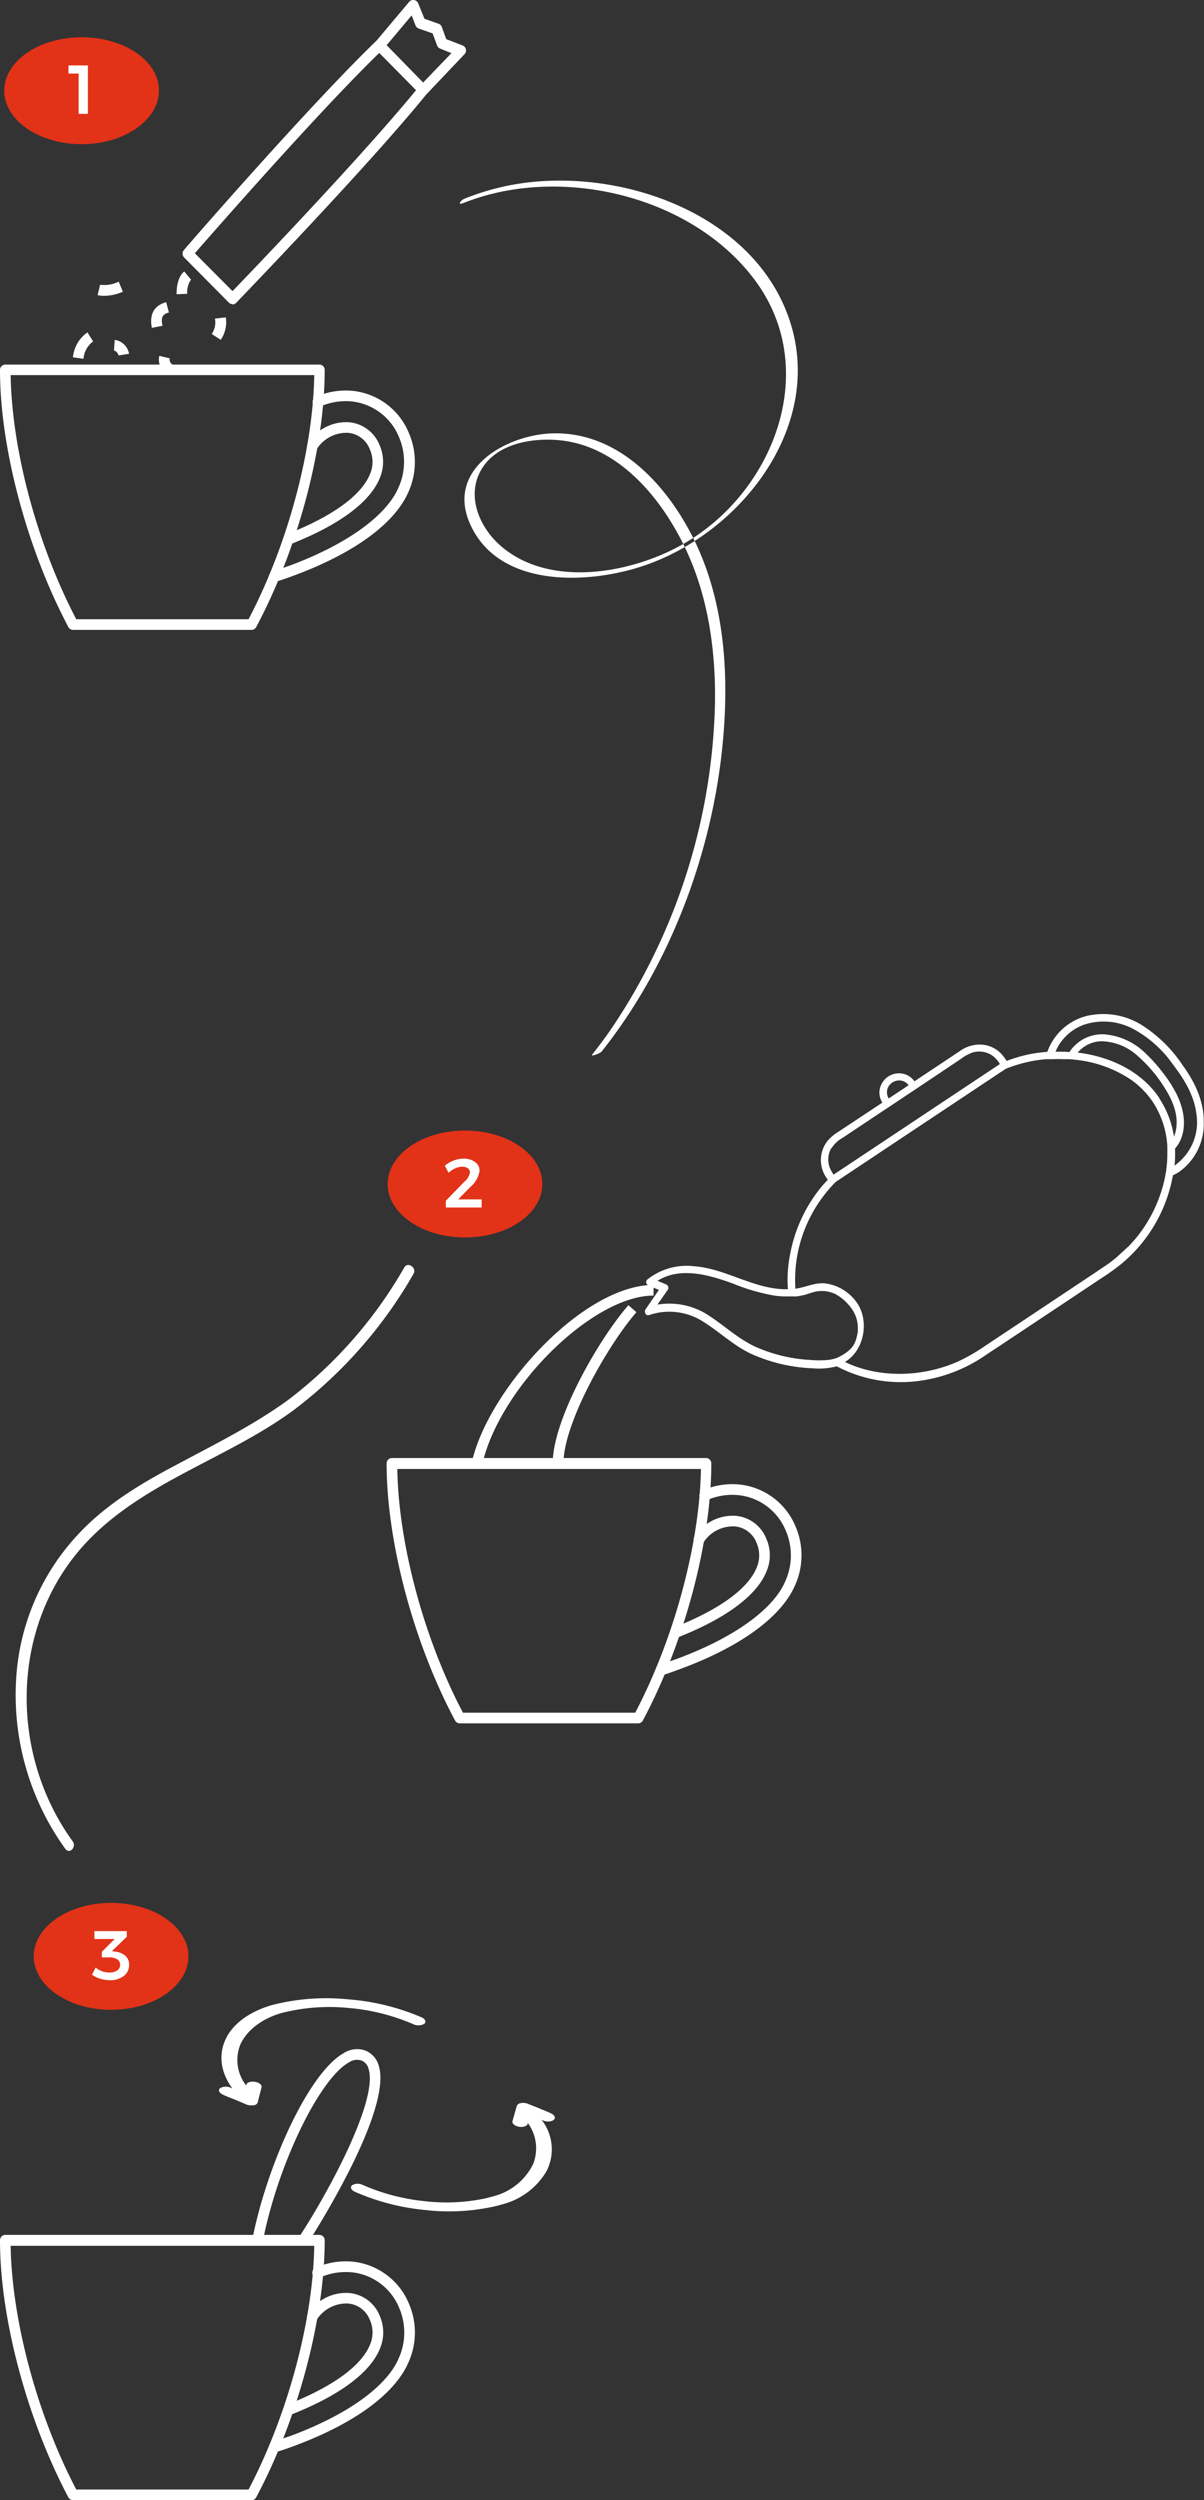 <svg id="Layer_1" data-name="Layer 1" xmlns="http://www.w3.org/2000/svg" viewBox="0 0 187.85 389.78"><rect x="0" y="0" width="187.85" height="389.78" fill="#333333" stroke="none"/><defs><style>.cls-1{fill:#e23217;}.cls-1,.cls-2{fill-rule:evenodd;}.cls-2,.cls-3{fill:#fff;}</style></defs><path class="cls-1" d="M57.49,29c-6.65,0-12.06-3.74-12.06-8.34s5.41-8.33,12.06-8.33S69.57,16,69.57,20.62,64.16,29,57.49,29Z" transform="translate(-44.77 -6.52)"/><polygon class="cls-2" points="10.68 10.2 13.71 10.2 13.71 17.75 12.27 17.75 12.27 11.47 10.68 11.47 10.68 10.2"/><path class="cls-3" d="M68.46,57.63c-.52-2.68.93-3.65,2.24-4l.42,1.61c-.88.23-1.31.62-1,2.07Z" transform="translate(-44.77 -6.52)"/><path class="cls-3" d="M79.21,59.5l-1.4-.91a3.23,3.23,0,0,0,.5-2.4L80,56A4.89,4.89,0,0,1,79.21,59.5Z" transform="translate(-44.77 -6.52)"/><path class="cls-3" d="M61,52.64a4.51,4.51,0,0,1-1-.11l.39-1.62a5,5,0,0,0,2.9-.48L63.94,52A7.56,7.56,0,0,1,61,52.64Z" transform="translate(-44.77 -6.52)"/><path class="cls-3" d="M63.25,61.93a1,1,0,0,0-.7-.77l.12-1.65a2.62,2.62,0,0,1,2.23,2.17Z" transform="translate(-44.77 -6.52)"/><path class="cls-3" d="M71.29,65a2.54,2.54,0,0,1-1.66-3l1.62.38a.92.92,0,0,0,.48,1Z" transform="translate(-44.77 -6.52)"/><path class="cls-3" d="M57.79,62.46l-1.64-.24a5.37,5.37,0,0,1,2.26-3.88l.89,1.4A3.8,3.8,0,0,0,57.79,62.46Z" transform="translate(-44.77 -6.52)"/><path class="cls-3" d="M81.06,53.94a.83.83,0,0,1-.59-.25l-7-7.06a.84.84,0,0,1,0-1.13C73.61,45.28,93,23,103.37,13a.84.84,0,0,1,1.17,0L111.39,20a.83.83,0,0,1,0,1.11c-9.11,11.25-29.58,32.41-29.78,32.63a.83.83,0,0,1-.59.25ZM75.17,46l5.88,5.91c3.36-3.49,20.26-21.11,28.63-31.33l-5.74-5.81C94.44,24,78.24,42.49,75.17,46Z" transform="translate(-44.77 -6.52)"/><path class="cls-3" d="M111.4,21.12,110.2,20l5-5.19-1.77-.72a.84.84,0,0,1-.47-.49l-.69-1.87-2.17-.76a.85.85,0,0,1-.49-.46L109,8.92l-4.4,5.23-1.27-1.07,5.27-6.26A.83.83,0,0,1,110,7l1,2.45,2.19.77a.82.82,0,0,1,.51.5l.69,1.9,2.58,1a.8.8,0,0,1,.49.59.83.83,0,0,1-.21.75Z" transform="translate(-44.77 -6.52)"/><path class="cls-3" d="M72.32,52.39c0-.25-.06-2.5,1.19-3.55l1.07,1.27a3.39,3.39,0,0,0-.6,2.22Z" transform="translate(-44.77 -6.52)"/><path class="cls-1" d="M117.32,199.44c-6.66,0-12.07-3.73-12.07-8.33s5.41-8.34,12.07-8.34,12.07,3.74,12.07,8.34S124,199.44,117.32,199.44Z" transform="translate(-44.77 -6.52)"/><path class="cls-2" d="M116.25,193.51h3.67v1.26h-5.59v-1.05l2.85-2.93a2.43,2.43,0,0,0,.91-1.5.75.75,0,0,0-.33-.64,1.54,1.54,0,0,0-.89-.24,2.72,2.72,0,0,0-1.06.25,4.38,4.38,0,0,0-1.06.69l-.57-1.1a4.67,4.67,0,0,1,2.89-1.1,2.94,2.94,0,0,1,1.82.53,1.65,1.65,0,0,1,.7,1.39,4.06,4.06,0,0,1-1.43,2.49Z" transform="translate(-44.77 -6.52)"/><path class="cls-3" d="M132.68,234.66H131c0-6.75,7-19.11,11.81-24.66l1.25,1.09C139.54,216.32,132.68,228.39,132.68,234.66Z" transform="translate(-44.77 -6.52)"/><path class="cls-3" d="M120,234.85l-1.62-.38c2.67-11.55,17.46-27.63,28.36-27.63v1.66C137.24,208.5,122.74,222.78,120,234.85Z" transform="translate(-44.77 -6.52)"/><path class="cls-1" d="M62.1,319.85c-6.66,0-12.07-3.75-12.07-8.34s5.41-8.33,12.07-8.33,12.07,3.73,12.07,8.33S68.76,319.85,62.1,319.85Z" transform="translate(-44.77 -6.52)"/><path class="cls-2" d="M62.63,310.77a2.86,2.86,0,0,1,1.67.63,1.8,1.8,0,0,1,.61,1.42,2.12,2.12,0,0,1-.81,1.74,3.34,3.34,0,0,1-2.18.67A5,5,0,0,1,60.4,315a4.35,4.35,0,0,1-1.28-.62l.57-1.12a3.35,3.35,0,0,0,2.13.78,2.12,2.12,0,0,0,1.24-.33,1,1,0,0,0,.45-.87,1,1,0,0,0-.44-.86,2.36,2.36,0,0,0-1.27-.3H60.66v-.87l2-2H59.5v-1.23h5.05v.89l-2.31,2.22Z" transform="translate(-44.77 -6.52)"/><path class="cls-2" d="M117.13,38.15c15.1-6,35.7-1.16,45.51,12.17,10.11,13.73,3,32.55-10.79,40.73-8.12,4.84-21.39,7.36-29.13.42-3.09-2.77-5.09-7.38-3.07-11.34,2.2-4.32,7.74-5.36,12.16-5,9.44.78,16.25,9.1,20,17.11,3.5,7.47,4.65,15.87,4.51,24.05a94.43,94.43,0,0,1-15.71,49.93q-1.63,2.44-3.47,4.73c-.27.35,1.25-.18,1.51-.51,11.81-14.85,18.6-34.69,19.24-53.59.3-8.86-.84-18-4.78-26.09-4.21-8.57-11.76-16.88-22-16.68-7.3.15-16.83,5.55-13,14.12,4.44,10,18.31,9.45,27,6.55,15.53-5.19,28.78-22.4,22.56-39.14s-28.17-23.6-44.34-20a39.44,39.44,0,0,0-6,1.85C116.64,37.72,116,38.62,117.13,38.15Z" transform="translate(-44.77 -6.52)"/><path class="cls-2" d="M107.85,204.11a68.76,68.76,0,0,1-18.12,20.66c-5.5,4-11.63,7-17.65,10.23-5.56,2.93-11,6.23-15.27,10.89a36.06,36.06,0,0,0-9.45,21.44,41,41,0,0,0,7.58,27.4c.69.95,1.81-.27,1.16-1.16-10.13-14-9.72-34.3,2.47-46.93,8.88-9.2,21.85-12.8,32-20.27a70.53,70.53,0,0,0,18.72-21.26C109.84,204.22,108.43,203.14,107.85,204.11Z" transform="translate(-44.77 -6.52)"/><path class="cls-3" d="M84.05,104.72H56.17a.83.83,0,0,1-.73-.44C49,92.14,44.77,76.4,44.77,64.19a.83.83,0,0,1,.83-.83h49a.83.83,0,0,1,.83.83c0,12.2-4.2,27.94-10.69,40.09A.82.82,0,0,1,84.05,104.72Zm-27.38-1.66H83.55C89.65,91.47,93.62,76.7,93.8,65H46.43C46.62,76.71,50.59,91.48,56.67,103.06Z" transform="translate(-44.77 -6.52)"/><path class="cls-3" d="M89.91,91.38a.83.83,0,0,1-.3-1.6c8.92-3.53,11.92-7,12.87-9.31a4.77,4.77,0,0,0,0-3.88A4,4,0,0,0,99.1,74a5.5,5.5,0,0,0-4.88,2.49.83.83,0,1,1-1.39-.91,7.12,7.12,0,0,1,6.41-3.23A5.68,5.68,0,0,1,104,75.93a6.48,6.48,0,0,1,0,5.18c-1.54,3.72-6.31,7.25-13.8,10.21A.81.81,0,0,1,89.91,91.38Z" transform="translate(-44.77 -6.52)"/><path class="cls-3" d="M87.57,97.23a.83.83,0,0,1-.25-1.62c.8-.26,1.72-.58,2.89-1C99,91.3,105.16,86.86,107,82.4a9.77,9.77,0,0,0,0-7.79,9,9,0,0,0-7.5-5.52,10,10,0,0,0-4.78.81.84.84,0,0,1-1.1-.43.83.83,0,0,1,.43-1.09,11.73,11.73,0,0,1,5.59-.94A10.66,10.66,0,0,1,108.55,74a11.36,11.36,0,0,1,0,9.09c-2.08,4.95-8.38,9.6-17.77,13.1-1.19.45-2.14.79-3,1A.75.75,0,0,1,87.57,97.23Z" transform="translate(-44.77 -6.52)"/><path class="cls-3" d="M84.05,396.3H56.17a.83.83,0,0,1-.73-.44C49,383.72,44.77,368,44.77,355.77a.83.83,0,0,1,.83-.83h49a.83.83,0,0,1,.83.83c0,12.21-4.2,27.94-10.69,40.09A.82.82,0,0,1,84.05,396.3Zm-27.38-1.66H83.55c6.1-11.59,10.07-26.36,10.25-38H46.43C46.62,368.29,50.59,383.06,56.67,394.64Z" transform="translate(-44.77 -6.52)"/><path class="cls-3" d="M89.91,383a.83.83,0,0,1-.3-1.6c8.92-3.53,11.92-7,12.87-9.3a4.79,4.79,0,0,0,0-3.89,4,4,0,0,0-3.39-2.57,5.51,5.51,0,0,0-4.88,2.49.83.83,0,1,1-1.39-.91A7.1,7.1,0,0,1,99.24,364a5.68,5.68,0,0,1,4.78,3.56,6.48,6.48,0,0,1,0,5.18c-1.54,3.72-6.31,7.25-13.8,10.21A.81.81,0,0,1,89.91,383Z" transform="translate(-44.77 -6.52)"/><path class="cls-3" d="M87.57,388.82a.84.84,0,0,1-.79-.58.83.83,0,0,1,.54-1c.81-.27,1.73-.6,2.89-1,8.82-3.29,15-7.73,16.82-12.18a9.73,9.73,0,0,0,0-7.79,9,9,0,0,0-7.5-5.51,10,10,0,0,0-4.78.8.84.84,0,1,1-.67-1.53,11.8,11.8,0,0,1,5.59-.93,10.68,10.68,0,0,1,8.88,6.51,11.32,11.32,0,0,1,0,9.09c-2.08,4.95-8.38,9.6-17.77,13.1-1.18.44-2.12.78-3,1A.75.75,0,0,1,87.57,388.82Z" transform="translate(-44.77 -6.52)"/><path class="cls-3" d="M144.38,275.19H116.5a.82.82,0,0,1-.73-.44c-6.49-12.14-10.68-27.88-10.68-40.09a.83.83,0,0,1,.83-.83h49a.83.83,0,0,1,.83.83c0,12.2-4.19,27.94-10.68,40.09A.82.82,0,0,1,144.38,275.19ZM117,273.53h26.88c6.09-11.59,10.06-26.36,10.25-38H106.76C106.94,247.18,110.91,262,117,273.53Z" transform="translate(-44.77 -6.52)"/><path class="cls-3" d="M150.24,261.85a.83.83,0,0,1-.31-1.6c8.92-3.53,11.93-7,12.88-9.3a4.83,4.83,0,0,0,0-3.89,4,4,0,0,0-3.4-2.57,5.49,5.49,0,0,0-4.88,2.49.83.83,0,0,1-1.39-.91,7.12,7.12,0,0,1,6.42-3.23,5.65,5.65,0,0,1,4.77,3.56,6.4,6.4,0,0,1,0,5.18c-1.54,3.72-6.31,7.25-13.8,10.21A.8.8,0,0,1,150.24,261.85Z" transform="translate(-44.77 -6.52)"/><path class="cls-3" d="M147.9,267.7a.83.83,0,0,1-.79-.57.84.84,0,0,1,.53-1.05c.77-.25,1.66-.56,2.9-1,8.82-3.29,15-7.73,16.81-12.18a9.73,9.73,0,0,0,0-7.79,9,9,0,0,0-7.51-5.51,9.85,9.85,0,0,0-4.78.8.83.83,0,0,1-1.09-.43.84.84,0,0,1,.43-1.1,11.66,11.66,0,0,1,5.58-.93,10.67,10.67,0,0,1,8.89,6.5,11.34,11.34,0,0,1,0,9.1c-2.07,4.95-8.37,9.6-17.75,13.1-1.27.47-2.19.8-3,1.05A.82.82,0,0,1,147.9,267.7Z" transform="translate(-44.77 -6.52)"/><path class="cls-3" d="M92.65,356.44l-1.38-.92c4.12-6.17,12.61-21.4,11-26.48a1.86,1.86,0,0,0-1.12-1.29,2.21,2.21,0,0,0-1.91.28c-4.68,2.57-11.24,16.23-13.5,28.1l-1.63-.31c2.14-11.27,8.73-26.17,14.33-29.24a3.81,3.81,0,0,1,3.32-.38,3.55,3.55,0,0,1,2.1,2.34C106.13,335.76,92.79,356.24,92.65,356.44Z" transform="translate(-44.77 -6.52)"/><path class="cls-2" d="M229.22,172.49a21.51,21.51,0,0,0-6.5-6.28,11.41,11.41,0,0,0-8.46-1.29,8.83,8.83,0,0,0-6.08,5.58,24.61,24.61,0,0,0-3,.42,24,24,0,0,0-3.36,1,6.8,6.8,0,0,0-1.06-1.34,4.67,4.67,0,0,0-2.93-1.21,5.29,5.29,0,0,0-3.28,1l-5.16,3.43-1.95,1.3a2.91,2.91,0,0,0-1.35-1.06,3.06,3.06,0,0,0-2.75.32,3.1,3.1,0,0,0-1.36,2.34,3,3,0,0,0,.46,1.72l-1,.66-5.81,3.85a7.15,7.15,0,0,0-1.74,1.45,4.82,4.82,0,0,0-.2,5.72c.08.11.15.23.23.35-.31.33-.62.67-.91,1a23.31,23.31,0,0,0-5,10.8,20.19,20.19,0,0,0-.31,5.26H167c-4.92-.19-9.11-3.24-14-3.59a9.84,9.84,0,0,0-7.13,2,.56.56,0,0,0,.06,1c.54.24,1.1.47,1.65.7-.7,1-1.39,2-2.07,3-.3.42,0,1.13.59.9a9.8,9.8,0,0,1,8.46,1.1c2.72,1.71,5,4,8,5.22a25.8,25.8,0,0,0,9,2,11.07,11.07,0,0,0,3.76-.31,21.46,21.46,0,0,0,13.29,2.21,23.76,23.76,0,0,0,9.54-3.68c.82-.55,1.64-1.1,2.47-1.64l11.22-7.45,4.59-3.06a35.52,35.52,0,0,0,3.42-2.45,23.25,23.25,0,0,0,7.92-13.71,8.13,8.13,0,0,0,1-.55,9.18,9.18,0,0,0,3.81-7.71C232.62,178.06,231.09,175.06,229.22,172.49Zm-50.58,37.39a7.16,7.16,0,0,0-5.23-3.29c-1.61-.1-2.95.63-4.54.84a21.4,21.4,0,0,1,2.35-11.23,21.69,21.69,0,0,1,3.94-5.42l8.93-5.94,14.46-9.61c1.06-.7,2.1-1.4,3.16-2.09a21.76,21.76,0,0,1,6.21-1.49l.57,0,.41,0h.18a15,15,0,0,1,1.64,0l.41,0,.43,0h.14l.59.06a19.12,19.12,0,0,1,8.93,3.13,13.47,13.47,0,0,1,3.45,3.53,14.07,14.07,0,0,1,2.23,6.81c0,.23,0,.47,0,.7v.65a17.9,17.9,0,0,1-.16,2.3c0,.21-.06.42-.1.63s-.07.41-.11.62a22,22,0,0,1-4.26,9.14c-.41.52-.85,1-1.29,1.48l-2,1.84c-.41.34-.84.67-1.28,1l-1.6,1.08-2.55,1.7-11.08,7.37-4.07,2.7a28,28,0,0,1-4.32,2.46c-5.43,2.37-12.19,2.57-17.48,0C179.53,217.12,180.39,212.74,178.64,209.88Zm0,4.11c-.34,1.66-.43,2.85-3.22,4.2l-.29.1-.32.09a6.55,6.55,0,0,1-.77.15,16,16,0,0,1-2.94,0,24.1,24.1,0,0,1-8.49-2.06c-2.84-1.31-5.06-3.52-7.7-5.14a11.19,11.19,0,0,0-7.57-1.42l1.57-2.25a.57.57,0,0,0-.17-.88l-1.38-.58c3.55-2.25,8.11-.9,11.72.41a31.14,31.14,0,0,0,6.6,1.91,14.81,14.81,0,0,0,2.21.11c.19,0,.38,0,.57,0s.4,0,.6,0h0a10.92,10.92,0,0,0,1.51-.31,14.4,14.4,0,0,1,1.51-.45,5,5,0,0,1,3,.38,7.42,7.42,0,0,1,2.6,2.35A5.07,5.07,0,0,1,178.59,214Zm-4.15-28.44a4.77,4.77,0,0,1,1.7-1.61l5.22-3.48,2.16-1.43,4.07-2.71,7-4.68a7.33,7.33,0,0,1,1.76-1,3.67,3.67,0,0,1,3.16.42,4.29,4.29,0,0,1,1.17,1.27.18.18,0,0,0,.05.07l-8.67,5.76-14.46,9.61-2.85,1.89,0-.06a5,5,0,0,1-.63-1.21A3.66,3.66,0,0,1,174.44,185.55ZM184,175.28a1.88,1.88,0,0,1,1.79-.17,1.82,1.82,0,0,1,.74.6l-3.1,2.06a1.81,1.81,0,0,1,.57-2.49Zm41.67,2.45c-2.82-4.21-7.68-6.49-12.76-7.11a5,5,0,0,1,3.76-1.77,8.67,8.67,0,0,1,5.6,2.29,22,22,0,0,1,4.28,5.09c1.21,1.91,2.15,4.2,1.68,6.52a4.94,4.94,0,0,1-.31,1c0-.28-.08-.55-.13-.82A14.75,14.75,0,0,0,225.63,177.73Zm2.56,10.38-.2.12a21.27,21.27,0,0,0,.07-2.65,5.85,5.85,0,0,0,.7-1c1.22-2.41.67-5.19-.45-7.47a19.79,19.79,0,0,0-2.13-3.33,24.1,24.1,0,0,0-2.68-3,10.32,10.32,0,0,0-6.37-3,6.1,6.1,0,0,0-5.54,2.75c-.73-.05-1.45-.06-2.18-.05a7.58,7.58,0,0,1,4.43-4.2,9.8,9.8,0,0,1,7.62.61,18.06,18.06,0,0,1,6.23,5.52c1.74,2.28,3.35,4.83,3.7,7.74A8.24,8.24,0,0,1,228.19,188.11Z" transform="translate(-44.77 -6.52)"/><path class="cls-2" d="M81.36,333.83c.64.26,1.29.53,1.77.75a2.19,2.19,0,0,0,1.16.15l.09,0a.72.72,0,0,0,.6-.44c.19-.79.39-1.56.6-2.35.09-.36-.36-.75-1-.86s-1.29.07-1.38.44a.42.42,0,0,1,0,.15,6.44,6.44,0,0,1-.93-6.41c1-2.22,3.39-4.05,6.43-4.91A30,30,0,0,1,99,319.55a32.14,32.14,0,0,1,10.27,2.55,1.83,1.83,0,0,0,1.67-.05c.37-.28.22-.71-.33-1A36.13,36.13,0,0,0,99,318.21a33.83,33.83,0,0,0-11.71.88c-3.33.93-6,2.76-7.19,5.08s-1.13,5.1.92,7.94l-.23-.1a1.82,1.82,0,0,0-1.67.05c-.36.29-.18.72.39,1S80.7,333.56,81.36,333.83Z" transform="translate(-44.77 -6.52)"/><path class="cls-2" d="M127.23,334.54a2,2,0,0,0-1.15-.15.79.79,0,0,0-.69.46c-.21.78-.44,1.57-.66,2.35-.1.37.34.76,1,.88s1.26-.09,1.37-.45a.75.75,0,0,0,0-.16,6.65,6.65,0,0,1,.84,6.45,9.54,9.54,0,0,1-6.18,5l-1.17.31a29.48,29.48,0,0,1-9.6.45,31.94,31.94,0,0,1-9.63-2.53,1.73,1.73,0,0,0-1.65.05c-.35.29-.18.73.39,1A35.58,35.58,0,0,0,111,351.05a32.71,32.71,0,0,0,10.83-.53c.46-.1.91-.22,1.33-.35a11.22,11.22,0,0,0,6.89-5.18,7.47,7.47,0,0,0-.79-8l.22.1a2,2,0,0,0,1.23.13,1,1,0,0,0,.42-.19c.38-.28.22-.72-.33-1s-1.19-.51-1.83-.79S127.71,334.76,127.23,334.54Z" transform="translate(-44.77 -6.52)"/></svg>